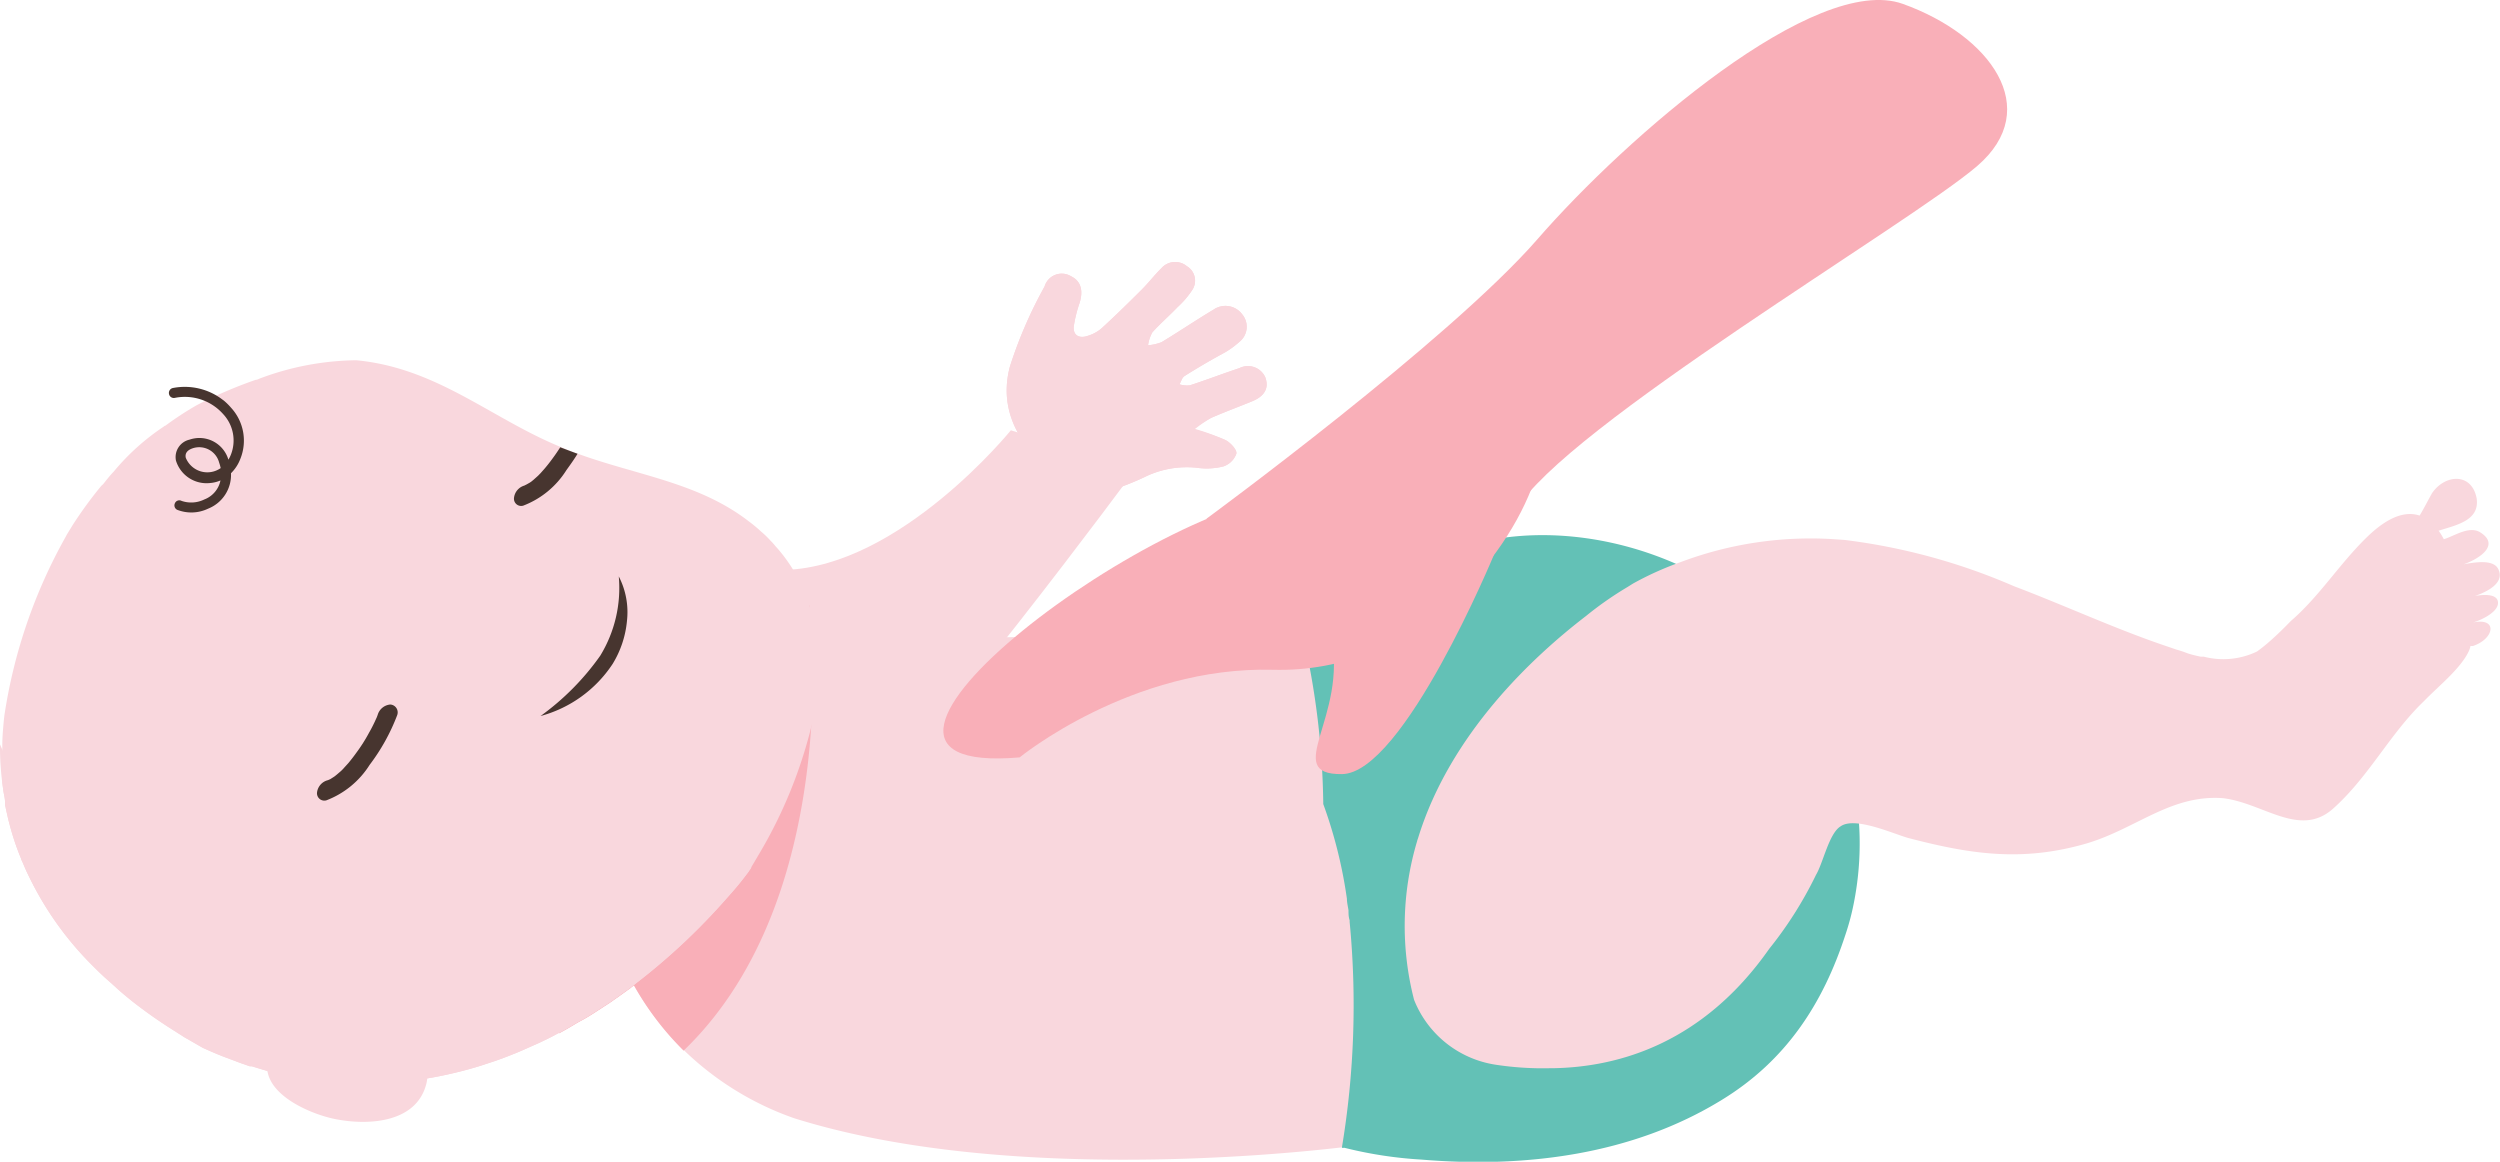 <svg xmlns="http://www.w3.org/2000/svg" viewBox="0 0 173.49 80.62"><defs><style>.cls-1{fill:#f9d7dd;}.cls-2{fill:#63c1b6;}.cls-3{fill:#f9afb8;}.cls-4{fill:#47352f;}</style></defs><g id="Calque_2" data-name="Calque 2"><g id="Elements"><g id="LQg16D"><path class="cls-1" d="M84.05,29c.93-.41,1.89-.76,2.84-1.15s1.17-1,.91-1.68A1.32,1.32,0,0,0,86,25.55c-1.15.38-2.28.82-3.43,1.19a1.82,1.82,0,0,1-.72-.07c.12-.2.18-.47.36-.58C83.1,25.53,84,25,85,24.46A6,6,0,0,0,86,23.73a1.34,1.34,0,0,0,.21-1.91,1.45,1.45,0,0,0-2-.33c-1.22.73-2.4,1.53-3.61,2.26a3.42,3.42,0,0,1-.93.21,2.65,2.65,0,0,1,.3-.9c.55-.61,1.18-1.15,1.75-1.75a6.11,6.11,0,0,0,1-1.16,1.17,1.17,0,0,0-.36-1.68,1.27,1.27,0,0,0-1.76.14c-.47.46-.88,1-1.35,1.47-.92.92-1.85,1.83-2.81,2.71a2.66,2.66,0,0,1-1,.53c-.59.19-1-.09-.92-.7a9.14,9.14,0,0,1,.4-1.6c.27-.87.08-1.52-.58-1.84a1.24,1.24,0,0,0-1.85.7,30.64,30.64,0,0,0-2.41,5.57c-.88,3.35,1,5.8,3.4,7.91a3.51,3.51,0,0,0,3.62.67c.84-.28,1.67-.6,2.49-1a6.61,6.61,0,0,1,3.46-.57,4.75,4.75,0,0,0,1.84-.09,1.44,1.44,0,0,0,.91-.89c.05-.27-.41-.76-.75-.94a16.46,16.46,0,0,0-2.18-.79A8.94,8.94,0,0,1,84.05,29Z"/><path class="cls-1" d="M82.89,29.8A8.94,8.94,0,0,1,84.05,29c.93-.41,1.89-.76,2.84-1.15s1.17-1,.91-1.68A1.32,1.32,0,0,0,86,25.55c-1.15.38-2.28.82-3.43,1.19a1.82,1.82,0,0,1-.72-.07c.12-.2.18-.47.36-.58C83.1,25.53,84,25,85,24.46A6,6,0,0,0,86,23.73a1.34,1.34,0,0,0,.21-1.91,1.45,1.45,0,0,0-2-.33c-1.22.73-2.4,1.53-3.61,2.26a3.42,3.42,0,0,1-.93.21,2.65,2.65,0,0,1,.3-.9c.55-.61,1.18-1.15,1.75-1.75a6.11,6.11,0,0,0,1-1.16,1.17,1.17,0,0,0-.36-1.68,1.27,1.27,0,0,0-1.76.14c-.47.46-.88,1-1.35,1.47-.92.92-1.85,1.83-2.81,2.71a2.66,2.66,0,0,1-1,.53c-.59.19-1-.09-.92-.7a9.14,9.14,0,0,1,.4-1.6c.27-.87.08-1.52-.58-1.84a1.24,1.24,0,0,0-1.85.7,30.64,30.64,0,0,0-2.41,5.57c-.88,3.35,1,5.8,3.4,7.91a3.51,3.51,0,0,0,3.62.67c.84-.28,1.67-.6,2.49-1a6.61,6.61,0,0,1,3.46-.57,4.75,4.75,0,0,0,1.84-.09,1.44,1.44,0,0,0,.91-.89c.05-.27-.41-.76-.75-.94A16.46,16.46,0,0,0,82.89,29.8Z"/></g><path class="cls-1" d="M70.15,29.86s-7.64,9.43-15.66,9.69S53,61.76,58.44,57.28,78.79,32.57,78.79,32.57Z"/><path class="cls-1" d="M111.48,59.42c-.37,1.94-.61,4-.93,6.18v0A39,39,0,0,1,109.42,71a17.51,17.51,0,0,1-1.11,2.88c-2.3,4.76-7.77,4.94-12.54,5.29-.66,0-1.31.09-2,.12l.83.15-1.29.16h0c-5.13.61-24.17,2.4-38.2-2a20.89,20.89,0,0,1-7.67-4.74A20.46,20.46,0,0,1,44,68.39a0,0,0,0,1,0,0c-.26-.46-.5-.92-.71-1.36a21.6,21.6,0,0,1-1.41-3.77,16.77,16.77,0,0,1-.51-2.51,17.16,17.16,0,0,1,6.21-15.15l.48-.4A14,14,0,0,1,56.17,42a16.46,16.46,0,0,1,8.27,2.09l.66,0c1.17.08,2.36.13,3.53.13,1.7,0,3.35,0,5-.11,2.81-.16,5.43-.46,7.75-.8l.44-.06c.4-.05.79-.12,1.16-.18,2.21-.36,4-.74,5.32-1h.11L90.23,42c1.78-.1,3.57-.23,5.36-.39,4.24-.35,11.48-2.12,14.83,1.41a7.45,7.45,0,0,1,1.12,1.52C113.89,48.76,112.26,55.19,111.48,59.42Z"/><path class="cls-2" d="M124.42,45.3l-.07-.09-.26-.32-.06-.08s0,0,0,0A19.54,19.54,0,0,0,119.74,41c-5.87-3.9-14-5.19-20.29-2.27a11.87,11.87,0,0,0-1.18.6c-2.75.27-8.08-1.07-8,2.4V42c0,.06,0,.12,0,.18,0,.65,0,1.3,0,2a.64.64,0,0,0,.15-.08,54.66,54.66,0,0,1,1.41,11.7,32.32,32.32,0,0,1,1.64,6.57c0,.26.07.53.11.8h0c0,.22,0,.45.08.7,0,0,0,.07,0,.11a60.31,60.31,0,0,1-.54,15.67.55.55,0,0,0,.17,0h0a28.69,28.69,0,0,0,5.34.82c7.17.6,14.63-.31,20.87-4.15,4.43-2.71,7-6.65,8.56-11.44a17,17,0,0,0,.59-2.22A21.21,21.21,0,0,0,124.42,45.3ZM99.13,39.16a3.29,3.29,0,0,1-.77.15C98.62,39.26,98.87,39.2,99.13,39.16Z"/><path class="cls-1" d="M103.81,73.89a7.26,7.26,0,0,1-5.68-4.51,20.53,20.53,0,0,1,.21-11,1.39,1.39,0,0,1,.06-.19c2.22-7.27,8-12.63,11.66-15.44a24,24,0,0,1,2.86-2l.4-.25h0A21.76,21.76,0,0,1,116.65,39a25.59,25.59,0,0,1,10.48-1.59l.88.06a42.54,42.54,0,0,1,11.75,3.21c3.49,1.32,6.91,2.91,10.43,4.11l.82.28c.2.06.42.12.7.23s.68.2,1,.27l.22,0a5.39,5.39,0,0,0,3.7-.36c.26-.19.52-.39.77-.61.63-.54,1.19-1.11,1.58-1.51,1.94-1.67,3.34-3.91,5.19-5.73l0,0c1.53-1.52,2.76-1.91,3.74-1.58.3-.49.55-1,.86-1.55.89-1.32,2.76-1.46,3.1.36.22,1.55-1.44,1.85-2.64,2.24a4.2,4.2,0,0,1,.36.59c.73-.22,1.73-.93,2.49-.5,1.43.86.07,1.82-1.11,2.24,1-.19,2.16-.32,2.43.4.37.88-.72,1.48-1.65,1.8.65-.12,1.38-.12,1.56.27.3.73-1.06,1.39-1.7,1.57,1.75-.37,1.5,1.13,0,1.63l-.17,0a1.49,1.49,0,0,1-.13.39c-.58,1.21-2.14,2.44-3.09,3.43-2.37,2.26-3.85,5.29-6.35,7.5-2.31,2-4.81-.43-7.61-.76-3.62-.26-6,2.11-9.45,3.14-4.44,1.29-8,.77-12.36-.37-1-.27-3.71-1.52-4.71-.82-.81.47-1.22,2.55-1.72,3.38a27,27,0,0,1-3.24,5.12c-4.54,6.48-10.33,8.21-15,8.29h-.23A21.63,21.63,0,0,1,103.81,73.89Z"/><path class="cls-3" d="M56.29,50.48c-.45,6.78-2.35,16.18-8.85,22.43A20.46,20.46,0,0,1,44,68.39h0a1.88,1.88,0,0,0-.24.18l-.64.46-.78.55-1,.65c-.31.2-.64.41-1,.6s-.76.45-1.16.67h0l-.38.21h0a22.3,22.3,0,0,1,.13-3c.09-.85.19-1.42.19-1.42l2.74-4.06L56.17,42A50,50,0,0,1,56.29,50.48Z"/><path class="cls-1" d="M56.29,50.48a32.52,32.52,0,0,1-3.58,8.73h0l-.55.93-.21.35-.29.38-.22.28c-.17.22-.39.48-.66.79l-.32.36a44.27,44.27,0,0,1-6.29,5.91l-.2.17h0a1.88,1.88,0,0,0-.24.18l-.64.46-.78.55-1,.65c-.31.2-.64.41-1,.6s-.76.45-1.16.67h0l-.38.2-.54.29-.2.1c-.29.14-.57.28-.87.41s-.89.4-1.35.59l-.58.23-.59.22-.22.08-1,.33c-.41.13-.83.25-1.25.36s-1.13.28-1.7.39c-.28.06-.57.11-.86.15h0s0,0,0,0c-.44.07-.88.13-1.33.18a25.71,25.71,0,0,1-2.8.15l-1,0-.77,0-.49,0c-.77-.07-1.57-.18-2.38-.33l-.84-.17c-.47-.11-.94-.22-1.42-.35l-.34-.1-.75-.23-.14,0c-.34-.12-.67-.23-1-.36l-.75-.28c-.5-.19-1-.41-1.51-.64l-1.29-.74-1.08-.69q-1.26-.81-2.49-1.77c-.4-.32-.79-.64-1.18-1s-.59-.52-.88-.79-.57-.55-.85-.83A22.52,22.52,0,0,1,2,60.8c-.13-.26-.25-.52-.36-.79l-.09-.21a1,1,0,0,1-.09-.22,17.79,17.79,0,0,1-.75-2.2c-.06-.22-.12-.44-.17-.66s-.13-.58-.19-.88v0a.88.88,0,0,1,0-.16c0-.3-.1-.6-.13-.89l-.06-.46c0-.11,0-.21,0-.32s0-.47,0-.7v-.07c0-.52,0-1,0-1.56s.07-1.35.14-2A36.35,36.35,0,0,1,4.57,37.23h0c.07-.15.17-.29.25-.43h0s.08-.12.19-.31a28.32,28.32,0,0,1,2-2.75.83.83,0,0,1,.14-.13c.23-.29.46-.59.74-.88,0,0,0,0,0,0l0,0a16,16,0,0,1,3.48-3.13.17.17,0,0,1,.11-.06,21.91,21.91,0,0,1,2.17-1.42,30.93,30.93,0,0,1,4.09-1.76h0c.12,0,.24-.08.36-.12A19.57,19.57,0,0,1,24.72,25c5.48.52,9.16,3.86,13.81,5.86l.38.16c.39.17.78.32,1.17.46,4.13,1.51,8.39,2,11.87,4.69a10,10,0,0,1,.88.73,6.25,6.25,0,0,1,.64.62l.06.06a1.66,1.66,0,0,1,.13.14c.1.11.17.21.28.32A11.26,11.26,0,0,1,56.17,42,15.74,15.74,0,0,1,56.29,50.48Z"/><path class="cls-1" d="M52.14,60.15c0,.12-.14.23-.2.35l-.29.38-.22.28c-.17.22-.39.48-.66.79l-.32.36a44.27,44.27,0,0,1-6.29,5.91l-.21.16h0a1.88,1.88,0,0,0-.24.18l-.64.46-.78.55-1,.65c-.31.2-.64.41-1,.6s-.76.45-1.16.67h0l-.38.21-.54.28-.2.1c-.29.14-.57.28-.87.41s-.89.4-1.35.59l-.58.23-.59.22-.22.08-1,.33c-.41.13-.83.25-1.25.36s-1.13.28-1.7.39l-.86.16s0,0,0,0c-.44.07-.88.13-1.33.18a25.71,25.71,0,0,1-2.8.15l-1,0-.77,0-.49,0c-.77-.07-1.57-.18-2.38-.33l-.84-.17c-.47-.11-.94-.22-1.42-.35l-.34-.1-.75-.23-.14,0c-.34-.12-.67-.23-1-.36l-.75-.28c-.5-.19-1-.41-1.51-.64l-1.29-.74-1.08-.69q-1.26-.81-2.49-1.77c-.4-.32-.79-.64-1.18-1s-.59-.52-.88-.79-.57-.55-.85-.83A22.52,22.52,0,0,1,2,60.8c-.13-.26-.25-.52-.36-.79l-.09-.21a1,1,0,0,1-.09-.22,17.79,17.79,0,0,1-.75-2.2c-.06-.22-.12-.44-.17-.66s-.13-.58-.19-.88l0-.18c0-.3-.1-.6-.13-.89A19.71,19.71,0,0,1,0,51.66,27.18,27.18,0,0,0,10.81,64c7.43,4.86,19.09,7.19,28.09,4.69a20.61,20.61,0,0,0,2.68-.92c.56-.24,1.11-.5,1.66-.79A39.29,39.29,0,0,0,52.14,60.15Z"/><path class="cls-1" d="M28.32,72.45l0,0A8.8,8.8,0,0,0,25.6,71.3a4.1,4.1,0,0,0-1-.07l.32,0h0a23.63,23.63,0,0,1-2.4,0,7.89,7.89,0,0,0-1.71.15h0a2.78,2.78,0,0,0-2.09,1.75c-1.05,2.53,2.61,4.12,4.45,4.51,2.22.47,5.61.35,6.38-2.3a2.4,2.4,0,0,0-.93-2.69C28.5,72.58,28.41,72.5,28.32,72.45Z"/><path class="cls-4" d="M42.94,40a5.4,5.4,0,0,1,.57,3.08,6.94,6.94,0,0,1-1,3,8.7,8.7,0,0,1-5,3.61,17.82,17.82,0,0,0,4.14-4.18A9,9,0,0,0,42.94,40Z"/><path class="cls-4" d="M27.09,48.89a1,1,0,0,0-.88.72l-.06.16h0l-.15.33c-.12.25-.24.49-.38.73a11.09,11.09,0,0,1-.9,1.42c-.17.24-.35.47-.54.7l-.3.33-.07.08-.14.14-.28.24-.16.13-.09.06-.22.14-.16.07h0A1,1,0,0,0,22,55a.51.51,0,0,0,.65.54,6.13,6.13,0,0,0,3-2.46,13.87,13.87,0,0,0,1.91-3.44A.55.55,0,0,0,27.09,48.89Z"/><path class="cls-4" d="M40.08,31.49c-.24.39-.5.76-.77,1.13a6.11,6.11,0,0,1-3,2.47.5.5,0,0,1-.64-.54,1,1,0,0,1,.71-.85h0l.16-.08.23-.13.09-.06.16-.13.28-.25a1.85,1.85,0,0,0,.14-.14l.07-.07.3-.34q.28-.33.54-.69c.2-.27.36-.51.53-.77C39.3,31.2,39.69,31.35,40.08,31.49Z"/><path class="cls-4" d="M15.51,27.78a4.15,4.15,0,0,1,.52.51,3.37,3.37,0,0,1,.65,3.55,2.76,2.76,0,0,1-.65,1,2.52,2.52,0,0,1-1.59,2.46,2.69,2.69,0,0,1-2.14.08.34.34,0,0,1-.16-.46.33.33,0,0,1,.46-.16,2.06,2.06,0,0,0,1.58-.1,1.79,1.79,0,0,0,1.12-1.32,2.24,2.24,0,0,1-.72.18,2.22,2.22,0,0,1-2.37-1.56,1.24,1.24,0,0,1,.94-1.45,2.1,2.1,0,0,1,2.7,1.39l0,0a2.16,2.16,0,0,0,.17-.34,2.68,2.68,0,0,0-.54-2.83,3.55,3.55,0,0,0-3.34-1.12.34.34,0,0,1-.41-.26.35.35,0,0,1,.25-.42,4.32,4.32,0,0,1,3.51.84Zm-.19,4.73a3,3,0,0,0-.11-.4,1.43,1.43,0,0,0-1.84-1c-.38.13-.54.35-.48.65a1.61,1.61,0,0,0,2.43.72Z"/><path class="cls-3" d="M70.76,52.56s7.75-6.34,17.58-6.08,16.26-7.71,18.13-13.09-5.76,1.3-15.49.84S54.09,54,70.76,52.56Z"/><path class="cls-3" d="M83.72,36s16.84-12.35,23-19.43S126-1.9,132.05.27s9.8,7.26,5.16,11.25-28.72,18.18-32,23.88-14.12,3.21-14.12,3.21Z"/><path class="cls-3" d="M103.67,38.51S97.39,53.67,93.13,53.72s.46-4-.77-9.58,8.89-13.28,8.89-13.28Z"/></g></g></svg>